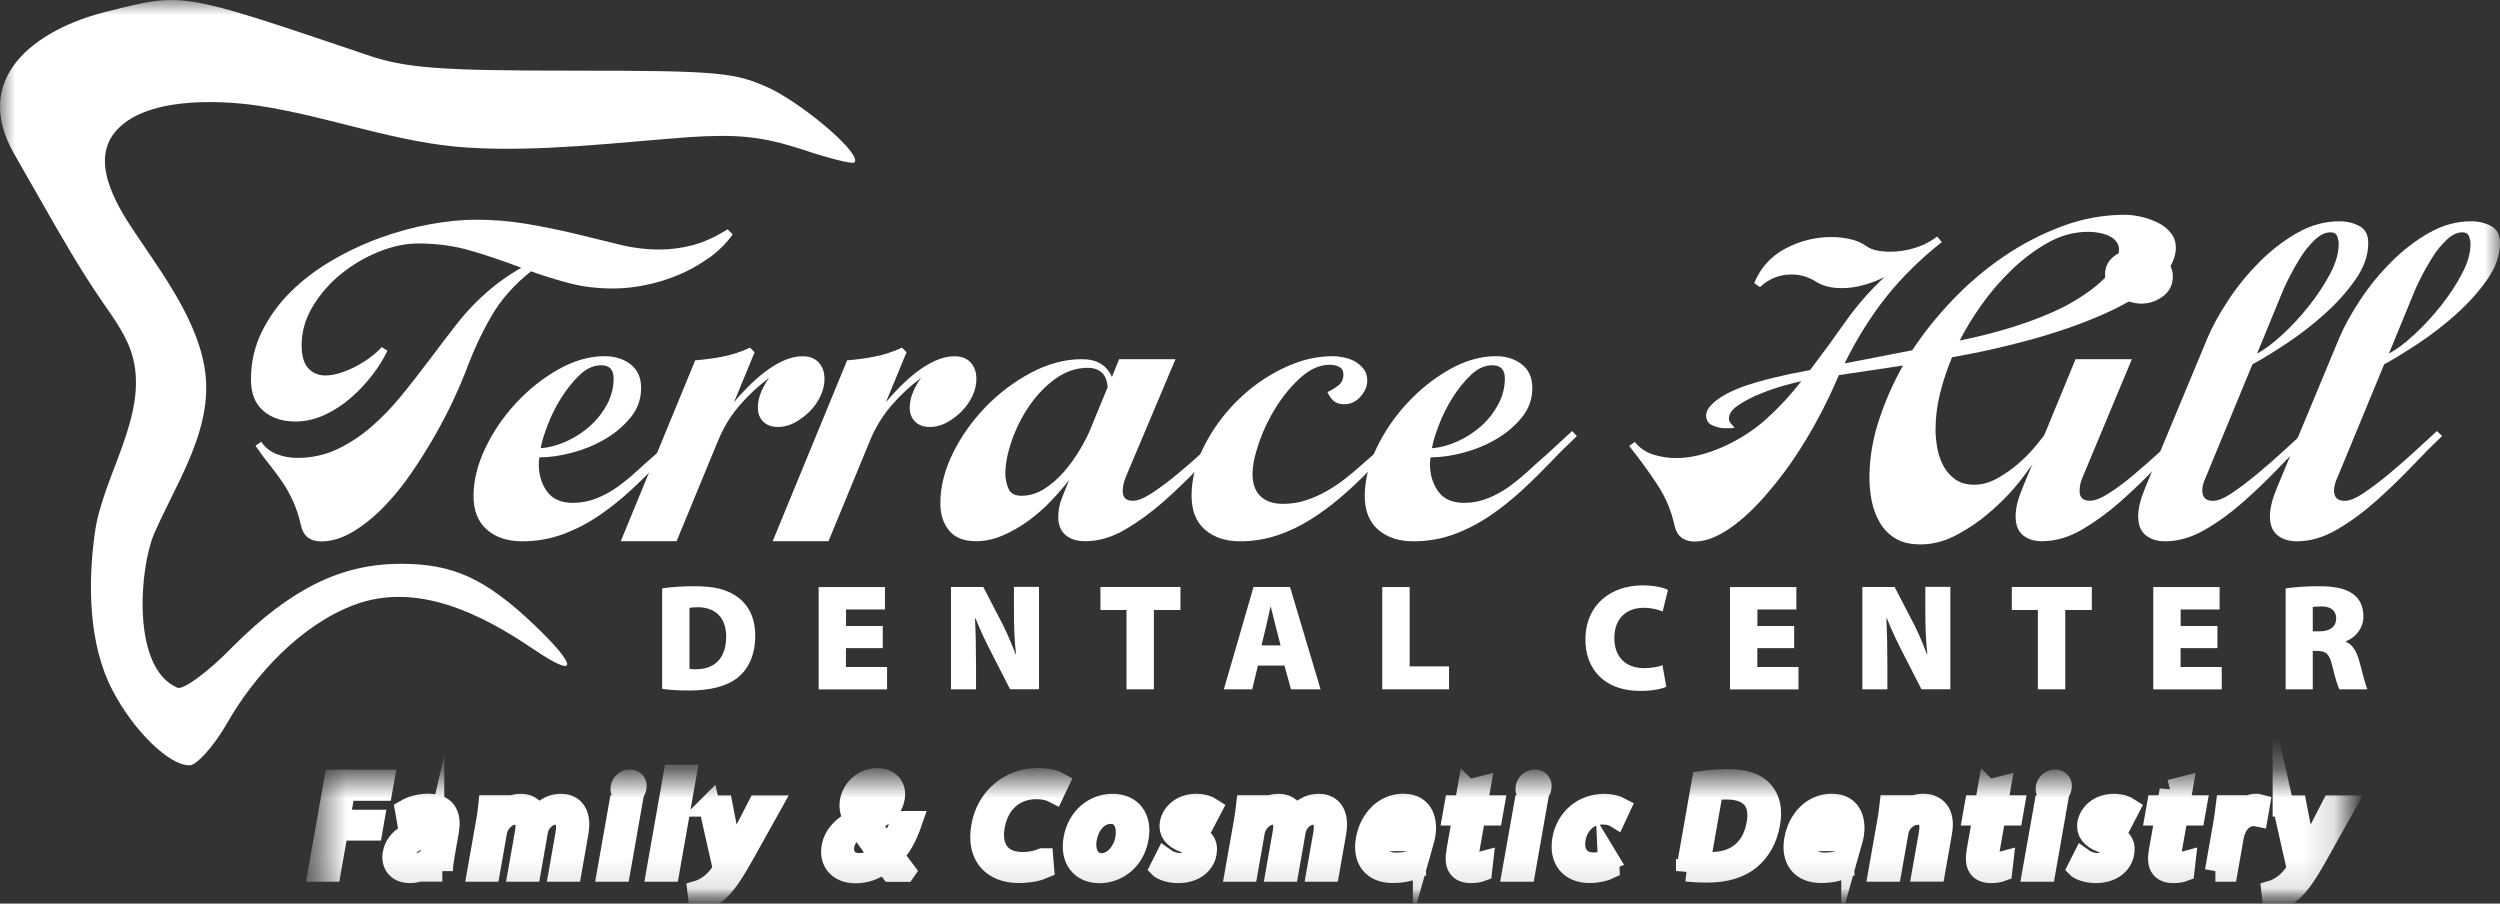 <svg width="83" height="30" viewBox="0 0 83 30" fill="none" xmlns="http://www.w3.org/2000/svg">
<rect x="0" y="0" width="83" height="30" fill="#333333" stroke="none"/>
<mask id="mask0_221_208" style="mask-type:luminance" maskUnits="userSpaceOnUse" x="0" y="0" width="83" height="30">
<path d="M83 0H0V29.952H83V0Z" fill="white"/>
</mask>
<g mask="url(#mask0_221_208)">
<path d="M3.535 0.387C1.175 0.974 -0.974 2.575 0.465 5.1C0.77 5.634 1.075 6.169 1.38 6.703C2.015 7.817 2.65 8.931 3.375 9.986C3.79 10.588 4.243 11.19 4.419 11.901C4.901 13.829 3.412 15.799 3.149 17.688C2.916 19.362 2.933 21.383 3.734 22.916C4.433 24.26 5.609 25.407 6.28 25.407C6.504 25.435 7.092 24.792 7.54 24.008C8.452 22.413 9.98 20.747 11.769 20.079C13.84 19.303 15.989 20.384 17.699 21.545C19.183 22.553 19.211 22.161 17.755 20.762C16.104 19.194 15.04 18.718 13.305 18.718C11.318 18.718 9.639 19.558 7.736 21.461C6.924 22.301 6.085 22.916 5.889 22.832C4.352 22.175 4.635 18.839 5.116 17.725C5.788 16.169 6.877 14.565 6.846 12.805C6.815 11.044 5.589 9.368 4.629 7.943C4.008 7.036 2.939 5.458 3.815 4.389C4.777 3.216 7.229 3.314 8.539 3.504C10.907 3.851 13.179 4.764 15.575 4.904C17.971 5.044 20.428 4.736 22.821 4.557C24.472 4.445 25.284 4.529 26.599 4.949C27.495 5.256 28.307 5.452 28.363 5.396C28.642 5.144 26.823 3.577 25.62 2.961C24.416 2.402 23.968 2.346 19.015 2.346C14.565 2.346 13.445 2.262 12.158 1.814C5.942 -0.285 6.11 -0.257 3.535 0.387Z" fill="white"/>
<path d="M23.548 8.553C23.241 8.777 22.907 8.965 22.552 9.116C22.197 9.267 21.83 9.382 21.455 9.46C21.077 9.538 20.71 9.578 20.358 9.578C19.843 9.578 19.367 9.522 18.933 9.41C18.499 9.298 18.063 9.163 17.629 9.007C17.069 9.454 16.63 9.95 16.316 10.493C16 11.036 15.717 11.643 15.468 12.315C15.365 12.583 15.225 12.908 15.049 13.289C14.87 13.669 14.662 14.069 14.422 14.489C14.181 14.909 13.918 15.326 13.632 15.74C13.347 16.155 13.039 16.527 12.714 16.857C12.39 17.187 12.051 17.456 11.701 17.663C11.351 17.87 11.007 17.974 10.663 17.974C10.296 17.974 10.072 17.8 9.994 17.453C9.927 17.151 9.84 16.885 9.736 16.655C9.633 16.426 9.515 16.213 9.384 16.017C9.252 15.822 9.11 15.628 8.956 15.438C8.802 15.248 8.642 15.035 8.483 14.8L8.673 14.666C8.799 14.856 8.97 14.993 9.188 15.077C9.406 15.161 9.633 15.203 9.874 15.203C10.341 15.203 10.78 15.108 11.186 14.918C11.592 14.727 11.973 14.478 12.328 14.17C12.684 13.862 13.017 13.515 13.333 13.129C13.646 12.743 13.954 12.351 14.251 11.954C14.548 11.556 14.844 11.17 15.135 10.795C15.426 10.42 15.723 10.098 16.02 9.829C16.227 9.639 16.437 9.466 16.655 9.309C16.873 9.152 17.089 9.012 17.307 8.889C16.747 8.676 16.193 8.489 15.642 8.326C15.093 8.164 14.508 8.083 13.893 8.083C13.47 8.083 13.028 8.175 12.572 8.36C12.116 8.545 11.696 8.791 11.318 9.099C10.94 9.407 10.629 9.765 10.383 10.174C10.137 10.582 10.014 11.01 10.014 11.458C10.014 11.816 10.089 12.074 10.238 12.231C10.386 12.387 10.576 12.466 10.803 12.466C10.951 12.466 11.114 12.438 11.293 12.382C11.472 12.326 11.645 12.253 11.816 12.164C11.987 12.074 12.149 11.973 12.297 11.861C12.446 11.749 12.572 11.637 12.675 11.525L12.863 11.643C12.737 11.912 12.569 12.183 12.356 12.457C12.143 12.732 11.908 12.984 11.643 13.213C11.377 13.443 11.091 13.63 10.775 13.776C10.459 13.921 10.137 13.994 9.806 13.994C9.373 13.994 9.017 13.876 8.743 13.641C8.469 13.406 8.332 13.059 8.332 12.6C8.332 12.029 8.452 11.5 8.693 11.013C8.933 10.526 9.25 10.087 9.644 9.695C10.039 9.303 10.495 8.956 11.01 8.654C11.525 8.352 12.059 8.1 12.614 7.898C13.168 7.697 13.722 7.546 14.279 7.445C14.833 7.344 15.345 7.294 15.815 7.294C16.364 7.294 16.91 7.338 17.456 7.428C17.998 7.518 18.55 7.63 19.112 7.764C19.627 7.887 20.109 8.005 20.554 8.117C20.999 8.228 21.447 8.284 21.892 8.284C22.258 8.284 22.622 8.237 22.989 8.142C23.355 8.047 23.744 7.87 24.156 7.613L24.326 7.781C24.119 8.072 23.862 8.329 23.554 8.553H23.548Z" fill="white"/>
<path d="M22.362 14.864C22.225 14.998 22.082 15.144 21.934 15.301C21.623 15.625 21.301 15.944 20.963 16.258C20.624 16.571 20.269 16.857 19.891 17.114C19.513 17.372 19.113 17.579 18.69 17.736C18.268 17.892 17.814 17.971 17.333 17.971C16.851 17.971 16.462 17.842 16.166 17.585C15.869 17.327 15.721 16.952 15.721 16.459C15.721 15.967 15.85 15.432 16.107 14.889C16.364 14.346 16.703 13.848 17.12 13.395C17.537 12.941 18.007 12.566 18.528 12.27C19.048 11.973 19.566 11.825 20.081 11.825C20.414 11.825 20.697 11.914 20.932 12.093C21.167 12.273 21.285 12.536 21.285 12.883C21.285 13.252 21.167 13.579 20.932 13.865C20.697 14.15 20.411 14.391 20.073 14.587C19.734 14.783 19.37 14.931 18.984 15.032C18.595 15.133 18.248 15.183 17.937 15.183H17.904C17.904 15.217 17.904 15.25 17.895 15.284C17.89 15.318 17.887 15.357 17.887 15.402C17.887 15.76 17.979 16.065 18.161 16.317C18.343 16.569 18.629 16.695 19.02 16.695C19.295 16.695 19.558 16.644 19.81 16.543C20.061 16.443 20.299 16.311 20.523 16.149C20.747 15.986 20.96 15.81 21.167 15.62C21.374 15.43 21.573 15.25 21.769 15.082C21.928 14.937 22.077 14.8 22.214 14.671C22.351 14.542 22.483 14.422 22.608 14.31L22.762 14.478C22.636 14.601 22.505 14.73 22.368 14.864H22.362ZM20.372 12.564C20.372 12.273 20.235 12.127 19.961 12.127C19.709 12.127 19.471 12.233 19.247 12.446C19.023 12.659 18.822 12.911 18.637 13.202C18.455 13.493 18.301 13.795 18.184 14.108C18.063 14.422 17.985 14.68 17.951 14.881C18.237 14.859 18.525 14.78 18.819 14.646C19.113 14.511 19.37 14.341 19.6 14.134C19.829 13.927 20.014 13.689 20.157 13.42C20.299 13.151 20.372 12.866 20.372 12.564Z" fill="white"/>
<path d="M27.375 12.564C27.375 12.754 27.332 12.944 27.246 13.135C27.159 13.325 27.041 13.496 26.893 13.647C26.745 13.798 26.577 13.924 26.395 14.025C26.213 14.126 26.023 14.176 25.829 14.176C25.622 14.176 25.46 14.117 25.34 14C25.219 13.882 25.161 13.728 25.161 13.538C25.161 13.359 25.197 13.182 25.273 13.009C25.345 12.835 25.435 12.681 25.538 12.547C25.183 12.805 24.858 13.107 24.559 13.454C24.259 13.801 24.027 14.181 23.854 14.596L22.463 17.968H20.61L23.081 11.962C23.392 11.94 23.7 11.898 24.008 11.836C24.318 11.775 24.615 11.677 24.9 11.542L25.054 11.693L24.369 13.356C24.494 13.199 24.646 13.031 24.825 12.852C25.001 12.673 25.189 12.508 25.382 12.357C25.578 12.206 25.782 12.08 26 11.979C26.218 11.878 26.434 11.828 26.652 11.828C26.882 11.828 27.058 11.898 27.184 12.038C27.31 12.178 27.372 12.354 27.372 12.566L27.375 12.564Z" fill="white"/>
<path d="M32.418 12.564C32.418 12.754 32.376 12.944 32.289 13.135C32.202 13.325 32.085 13.496 31.936 13.647C31.788 13.798 31.62 13.924 31.438 14.025C31.256 14.126 31.066 14.176 30.873 14.176C30.666 14.176 30.504 14.117 30.383 14C30.263 13.882 30.204 13.728 30.204 13.538C30.204 13.359 30.241 13.182 30.316 13.009C30.389 12.835 30.478 12.681 30.582 12.547C30.227 12.805 29.902 13.107 29.602 13.454C29.303 13.801 29.071 14.181 28.897 14.596L27.506 17.968H25.653L28.125 11.962C28.435 11.94 28.743 11.898 29.051 11.836C29.362 11.775 29.658 11.677 29.944 11.542L30.098 11.693L29.412 13.356C29.538 13.199 29.689 13.031 29.868 12.852C30.045 12.673 30.232 12.508 30.425 12.357C30.621 12.206 30.825 12.08 31.044 11.979C31.262 11.878 31.477 11.828 31.696 11.828C31.925 11.828 32.102 11.898 32.228 12.038C32.353 12.178 32.415 12.354 32.415 12.566L32.418 12.564Z" fill="white"/>
<path d="M39.835 15.491C39.457 15.889 39.059 16.272 38.643 16.641C38.225 17.011 37.794 17.324 37.355 17.582C36.916 17.839 36.471 17.968 36.026 17.968C35.763 17.968 35.55 17.904 35.39 17.775C35.231 17.646 35.144 17.453 35.133 17.196V17.179C35.133 16.955 35.172 16.742 35.253 16.541C35.334 16.339 35.413 16.138 35.494 15.936C35.323 16.16 35.122 16.392 34.892 16.633C34.663 16.874 34.414 17.092 34.145 17.288C33.876 17.484 33.594 17.646 33.297 17.775C32.998 17.904 32.701 17.968 32.404 17.968C32.004 17.968 31.704 17.851 31.511 17.615C31.315 17.38 31.22 17.078 31.22 16.709C31.22 16.16 31.36 15.603 31.64 15.038C31.92 14.472 32.284 13.963 32.729 13.504C33.174 13.045 33.678 12.667 34.237 12.37C34.797 12.074 35.36 11.925 35.919 11.925C36.412 11.925 36.742 12.121 36.916 12.513L37.156 11.925H39.026L37.377 15.835C37.307 16.003 37.274 16.16 37.274 16.306C37.274 16.518 37.383 16.625 37.601 16.625H37.618C37.778 16.625 37.99 16.538 38.254 16.364C38.517 16.191 38.794 15.984 39.085 15.743C39.376 15.502 39.664 15.251 39.952 14.987C40.241 14.724 40.484 14.498 40.691 14.307L40.845 14.475C40.548 14.755 40.21 15.094 39.832 15.491H39.835ZM36.563 12.354C36.443 12.259 36.297 12.211 36.126 12.211C35.737 12.211 35.376 12.331 35.043 12.572C34.71 12.813 34.422 13.112 34.176 13.47C33.929 13.829 33.736 14.212 33.594 14.621C33.451 15.029 33.378 15.396 33.378 15.721C33.378 15.9 33.412 16.068 33.482 16.224C33.549 16.381 33.694 16.46 33.91 16.46C34.173 16.46 34.425 16.384 34.666 16.233C34.906 16.082 35.122 15.894 35.318 15.67C35.511 15.446 35.687 15.206 35.841 14.948C35.995 14.691 36.118 14.45 36.21 14.226L36.776 12.849C36.753 12.614 36.681 12.449 36.56 12.354H36.563Z" fill="white"/>
<path d="M46.028 15.032C45.832 15.245 45.622 15.463 45.393 15.687C45.107 15.978 44.805 16.258 44.492 16.527C44.175 16.795 43.845 17.039 43.495 17.257C43.145 17.475 42.776 17.649 42.39 17.778C42.001 17.906 41.595 17.971 41.172 17.971C40.691 17.971 40.302 17.842 40.005 17.585C39.708 17.327 39.56 16.952 39.56 16.459C39.56 15.911 39.7 15.36 39.98 14.805C40.26 14.251 40.624 13.756 41.069 13.311C41.514 12.869 42.017 12.51 42.577 12.236C43.137 11.962 43.694 11.825 44.242 11.825C44.357 11.825 44.483 11.839 44.62 11.867C44.757 11.895 44.883 11.942 44.998 12.009C45.113 12.077 45.205 12.161 45.281 12.261C45.353 12.362 45.393 12.485 45.393 12.631C45.393 12.821 45.317 13 45.169 13.168C45.02 13.336 44.841 13.42 44.637 13.42C44.477 13.42 44.357 13.384 44.276 13.311C44.198 13.238 44.128 13.14 44.069 13.017C44.195 12.961 44.315 12.888 44.43 12.799C44.545 12.709 44.601 12.586 44.601 12.429C44.601 12.306 44.553 12.222 44.455 12.177C44.357 12.133 44.259 12.11 44.156 12.11C43.822 12.11 43.504 12.247 43.196 12.522C42.888 12.796 42.614 13.123 42.373 13.504C42.132 13.885 41.942 14.282 41.799 14.696C41.656 15.111 41.584 15.457 41.584 15.737C41.584 16.062 41.673 16.308 41.849 16.476C42.026 16.644 42.275 16.728 42.597 16.728C42.86 16.728 43.112 16.689 43.352 16.611C43.593 16.532 43.822 16.431 44.038 16.308C44.254 16.185 44.464 16.045 44.665 15.889C44.867 15.732 45.057 15.569 45.242 15.402C45.471 15.211 45.684 15.018 45.885 14.822C46.087 14.626 46.266 14.456 46.425 14.31L46.596 14.478C46.414 14.635 46.224 14.819 46.031 15.032H46.028Z" fill="white"/>
<path d="M51.951 14.864C51.813 14.998 51.671 15.144 51.522 15.301C51.212 15.625 50.89 15.944 50.551 16.258C50.212 16.571 49.857 16.857 49.479 17.114C49.102 17.372 48.701 17.579 48.279 17.736C47.856 17.892 47.403 17.971 46.921 17.971C46.44 17.971 46.051 17.842 45.754 17.585C45.457 17.327 45.309 16.952 45.309 16.459C45.309 15.967 45.438 15.432 45.695 14.889C45.953 14.346 46.291 13.848 46.709 13.395C47.126 12.941 47.596 12.566 48.116 12.27C48.637 11.973 49.155 11.825 49.67 11.825C50.003 11.825 50.285 11.914 50.52 12.093C50.755 12.273 50.873 12.536 50.873 12.883C50.873 13.252 50.755 13.579 50.52 13.865C50.285 14.15 50 14.391 49.661 14.587C49.323 14.783 48.959 14.931 48.572 15.032C48.183 15.133 47.836 15.183 47.526 15.183H47.492C47.492 15.217 47.492 15.25 47.484 15.284C47.478 15.318 47.475 15.357 47.475 15.402C47.475 15.76 47.568 16.065 47.75 16.317C47.931 16.569 48.217 16.695 48.609 16.695C48.883 16.695 49.146 16.644 49.398 16.543C49.65 16.443 49.888 16.311 50.112 16.149C50.336 15.986 50.548 15.81 50.755 15.62C50.963 15.43 51.161 15.25 51.357 15.082C51.517 14.937 51.665 14.8 51.802 14.671C51.939 14.542 52.071 14.422 52.197 14.31L52.351 14.478C52.225 14.601 52.093 14.73 51.956 14.864H51.951ZM49.961 12.564C49.961 12.273 49.824 12.127 49.549 12.127C49.297 12.127 49.059 12.233 48.836 12.446C48.612 12.659 48.41 12.911 48.225 13.202C48.044 13.493 47.889 13.795 47.772 14.108C47.652 14.422 47.573 14.68 47.54 14.881C47.825 14.859 48.114 14.78 48.407 14.646C48.701 14.511 48.959 14.341 49.188 14.134C49.418 13.927 49.602 13.689 49.745 13.42C49.888 13.151 49.961 12.866 49.961 12.564Z" fill="white"/>
<path d="M72.239 8.2C72.239 8.626 72.009 9.029 71.553 9.409C71.097 9.79 70.509 10.137 69.793 10.45C69.076 10.764 68.279 11.041 67.4 11.282C66.518 11.522 65.653 11.716 64.808 11.861C64.648 12.242 64.517 12.636 64.413 13.045C64.31 13.454 64.26 13.859 64.26 14.262C64.26 14.453 64.279 14.657 64.318 14.875C64.358 15.094 64.427 15.292 64.523 15.472C64.621 15.651 64.752 15.799 64.917 15.916C65.082 16.034 65.292 16.093 65.544 16.093C65.796 16.093 66.045 16.026 66.291 15.891C66.538 15.757 66.773 15.595 66.994 15.404C67.218 15.214 67.419 15.007 67.604 14.783C67.786 14.559 67.943 14.363 68.066 14.195L68.273 14.329C67.906 14.822 67.556 15.298 67.226 15.757C66.893 16.216 66.487 16.647 66.009 17.05C65.712 17.307 65.365 17.543 64.97 17.755C64.576 17.968 64.173 18.074 63.761 18.074C63.417 18.074 63.137 18.007 62.922 17.873C62.703 17.738 62.533 17.562 62.407 17.344C62.281 17.125 62.191 16.888 62.141 16.63C62.09 16.373 62.065 16.115 62.065 15.858C62.065 15.22 62.172 14.584 62.382 13.946C62.592 13.308 62.86 12.704 63.179 12.135C62.824 12.191 62.468 12.245 62.116 12.295C61.76 12.345 61.405 12.398 61.052 12.454C60.73 13.204 60.375 13.907 59.98 14.562C59.586 15.217 59.177 15.79 58.754 16.283C58.321 16.809 57.884 17.223 57.45 17.526C57.016 17.828 56.622 17.979 56.266 17.979C55.911 17.979 55.676 17.806 55.597 17.459C55.494 16.977 55.309 16.529 55.04 16.115C54.772 15.701 54.453 15.264 54.089 14.805L54.276 14.671C54.436 14.873 54.64 15.012 54.886 15.091C55.133 15.169 55.388 15.208 55.651 15.208C56.121 15.208 56.636 15.085 57.196 14.839C57.744 14.593 58.228 14.282 58.645 13.907C59.062 13.532 59.449 13.115 59.804 12.656C59.689 12.678 59.502 12.726 59.239 12.799C58.975 12.871 58.707 12.964 58.433 13.076C58.158 13.188 57.918 13.314 57.711 13.454C57.503 13.593 57.4 13.742 57.4 13.899C57.4 13.954 57.419 14.005 57.459 14.05C57.498 14.094 57.542 14.145 57.587 14.201C57.529 14.212 57.472 14.217 57.417 14.217H57.263C57.137 14.217 57.002 14.187 56.86 14.125C56.717 14.064 56.644 13.954 56.644 13.798C56.644 13.686 56.692 13.577 56.79 13.47C56.888 13.364 57.002 13.269 57.134 13.185C57.265 13.101 57.403 13.028 57.545 12.967C57.688 12.905 57.806 12.857 57.898 12.824C58.494 12.622 59.224 12.443 60.095 12.286C60.495 11.76 60.884 11.229 61.262 10.691C61.64 10.154 62.074 9.656 62.566 9.197C62.37 9.297 62.149 9.384 61.897 9.457C61.645 9.53 61.394 9.566 61.142 9.566C60.982 9.566 60.828 9.549 60.685 9.516C60.543 9.482 60.408 9.426 60.282 9.348C60.042 9.191 59.773 9.113 59.476 9.113C59.076 9.113 58.726 9.253 58.43 9.532L58.239 9.398C58.447 8.894 58.788 8.514 59.269 8.256C59.751 7.999 60.26 7.87 60.797 7.87C61.005 7.87 61.209 7.892 61.416 7.937C61.623 7.982 61.805 8.06 61.965 8.172C62.057 8.239 62.172 8.287 62.309 8.315C62.446 8.343 62.594 8.357 62.754 8.357C63.028 8.357 63.302 8.315 63.577 8.231C63.851 8.147 64.097 8.021 64.313 7.853L64.467 8.038C63.745 8.609 63.129 9.219 62.614 9.868C62.099 10.518 61.643 11.251 61.24 12.065L63.487 11.629C63.854 11.069 64.293 10.518 64.808 9.977C65.323 9.434 65.886 8.953 66.499 8.533C67.112 8.113 67.761 7.775 68.447 7.517C69.132 7.26 69.832 7.131 70.54 7.131C70.711 7.131 70.895 7.154 71.088 7.198C71.282 7.243 71.466 7.307 71.637 7.391C71.808 7.475 71.953 7.587 72.065 7.727C72.18 7.867 72.236 8.027 72.236 8.206L72.239 8.2ZM70.352 8.284C70.352 8.183 70.322 8.094 70.257 8.016C70.196 7.937 70.115 7.876 70.017 7.831C69.919 7.786 69.809 7.752 69.689 7.73C69.569 7.708 69.451 7.696 69.337 7.696C68.866 7.696 68.418 7.817 67.99 8.058C67.562 8.298 67.162 8.598 66.79 8.956C66.417 9.314 66.082 9.703 65.785 10.123C65.488 10.543 65.248 10.937 65.063 11.307C65.771 11.161 66.415 10.993 66.994 10.803C67.573 10.613 68.083 10.406 68.531 10.182C69.079 9.891 69.521 9.583 69.851 9.258C70.182 8.934 70.35 8.609 70.35 8.284H70.352Z" fill="white"/>
<path d="M71.603 15.491C71.226 15.889 70.828 16.272 70.411 16.642C69.994 17.011 69.563 17.324 69.124 17.582C68.684 17.839 68.239 17.968 67.794 17.968C67.531 17.968 67.319 17.901 67.159 17.767C67 17.632 66.918 17.425 66.918 17.145C66.918 16.865 67 16.552 67.159 16.171L68.908 11.926H70.778L69.146 15.835C69.102 15.936 69.073 16.026 69.059 16.104C69.048 16.183 69.043 16.25 69.043 16.306C69.043 16.518 69.157 16.625 69.387 16.625C69.546 16.625 69.759 16.541 70.022 16.373C70.285 16.205 70.562 15.998 70.853 15.752C71.144 15.505 71.433 15.251 71.721 14.988C72.007 14.724 72.253 14.498 72.46 14.307L72.614 14.475C72.314 14.755 71.979 15.094 71.601 15.491H71.603ZM72.138 9.174C72.138 9.454 72.029 9.675 71.811 9.838C71.592 10 71.352 10.081 71.088 10.081H71.072C70.797 10.07 70.532 9.978 70.274 9.804C70.017 9.631 69.888 9.398 69.888 9.107C69.888 8.839 70.005 8.626 70.24 8.469C70.476 8.312 70.725 8.234 70.988 8.234C71.125 8.234 71.259 8.256 71.391 8.301C71.522 8.346 71.645 8.41 71.76 8.494C71.875 8.578 71.967 8.676 72.035 8.788C72.102 8.9 72.138 9.029 72.138 9.174Z" fill="white"/>
<path d="M78.626 8.066C78.626 8.469 78.486 8.872 78.206 9.275C77.926 9.678 77.582 10.062 77.176 10.425C76.77 10.789 76.347 11.117 75.905 11.408C75.466 11.699 75.091 11.928 74.78 12.096L73.235 15.838C73.154 16.006 73.115 16.157 73.115 16.291V16.308C73.126 16.521 73.241 16.627 73.459 16.627H73.476C73.635 16.627 73.845 16.541 74.103 16.367C74.36 16.194 74.635 15.986 74.926 15.746C75.217 15.505 75.505 15.253 75.793 14.99C76.079 14.727 76.325 14.5 76.532 14.31L76.703 14.478C76.406 14.758 76.068 15.096 75.69 15.494C75.312 15.891 74.914 16.275 74.497 16.644C74.08 17.014 73.652 17.327 73.21 17.584C72.768 17.842 72.326 17.971 71.88 17.971C71.618 17.971 71.402 17.904 71.237 17.769C71.072 17.635 70.988 17.428 70.988 17.148C70.988 16.868 71.069 16.555 71.228 16.174L73.288 11.223C73.448 10.842 73.677 10.425 73.974 9.975C74.271 9.521 74.615 9.099 75.004 8.707C75.393 8.315 75.813 7.99 76.266 7.733C76.717 7.475 77.184 7.347 77.666 7.347C77.918 7.347 78.139 7.4 78.335 7.506C78.528 7.613 78.626 7.8 78.626 8.069V8.066ZM77.646 8.116C77.646 8.027 77.629 7.937 77.596 7.848C77.562 7.758 77.487 7.713 77.372 7.713C77.201 7.713 77.025 7.797 76.848 7.965C76.672 8.133 76.51 8.332 76.367 8.561C76.224 8.791 76.096 9.02 75.981 9.25C75.866 9.479 75.785 9.656 75.74 9.779L74.934 11.741C75.186 11.606 75.469 11.394 75.782 11.103C76.098 10.812 76.392 10.492 76.666 10.145C76.941 9.798 77.173 9.446 77.361 9.088C77.551 8.729 77.643 8.405 77.643 8.114L77.646 8.116Z" fill="white"/>
<path d="M83 8.066C83 8.469 82.86 8.872 82.58 9.275C82.3 9.678 81.956 10.062 81.55 10.425C81.144 10.789 80.722 11.117 80.279 11.408C79.84 11.699 79.465 11.928 79.154 12.096L77.609 15.838C77.528 16.006 77.489 16.157 77.489 16.291V16.308C77.5 16.521 77.615 16.627 77.833 16.627H77.85C78.01 16.627 78.219 16.541 78.477 16.367C78.734 16.194 79.009 15.986 79.3 15.746C79.591 15.505 79.879 15.253 80.167 14.99C80.453 14.727 80.699 14.5 80.906 14.31L81.077 14.478C80.78 14.758 80.442 15.096 80.064 15.494C79.686 15.891 79.288 16.275 78.871 16.644C78.454 17.014 78.026 17.327 77.584 17.584C77.142 17.842 76.7 17.971 76.255 17.971C75.992 17.971 75.776 17.904 75.611 17.769C75.446 17.635 75.362 17.428 75.362 17.148C75.362 16.868 75.443 16.555 75.603 16.174L77.662 11.223C77.822 10.842 78.052 10.425 78.348 9.975C78.645 9.521 78.989 9.099 79.378 8.707C79.767 8.315 80.187 7.99 80.64 7.733C81.091 7.475 81.558 7.347 82.04 7.347C82.292 7.347 82.513 7.4 82.709 7.506C82.902 7.613 83 7.8 83 8.069V8.066ZM82.023 8.116C82.023 8.027 82.006 7.937 81.972 7.848C81.939 7.758 81.863 7.713 81.749 7.713C81.578 7.713 81.402 7.797 81.225 7.965C81.049 8.133 80.887 8.332 80.744 8.561C80.601 8.791 80.472 9.02 80.358 9.25C80.243 9.479 80.162 9.656 80.117 9.779L79.311 11.741C79.563 11.606 79.846 11.394 80.159 11.103C80.475 10.812 80.769 10.492 81.043 10.145C81.318 9.798 81.55 9.446 81.737 9.088C81.928 8.729 82.02 8.405 82.02 8.114L82.023 8.116Z" fill="white"/>
<path d="M21.981 19.535C22.27 19.488 22.659 19.463 23.062 19.463C23.714 19.463 24.123 19.569 24.458 19.801C24.833 20.059 25.074 20.484 25.074 21.105C25.074 21.797 24.811 22.247 24.481 22.505C24.109 22.796 23.552 22.925 22.888 22.925C22.452 22.925 22.158 22.897 21.984 22.869V19.535H21.981ZM22.891 22.208C22.939 22.219 23.023 22.219 23.084 22.219C23.675 22.228 24.109 21.903 24.109 21.136C24.109 20.473 23.714 20.16 23.168 20.16C23.025 20.16 22.939 20.171 22.891 20.182V22.208Z" fill="white"/>
<path d="M29.306 21.517H28.085V22.144H29.451V22.888H27.179V19.491H29.381V20.235H28.088V20.784H29.308V21.52L29.306 21.517Z" fill="white"/>
<path d="M31.573 22.885V19.488H32.645L33.185 20.529C33.37 20.867 33.568 21.321 33.717 21.718H33.731C33.68 21.27 33.663 20.797 33.663 20.288V19.485H34.495V22.883H33.535L32.958 21.755C32.768 21.394 32.55 20.938 32.387 20.529H32.37C32.393 20.988 32.404 21.5 32.404 22.051V22.885H31.573Z" fill="white"/>
<path d="M37.4 20.252H36.535V19.488H39.191V20.252H38.309V22.885H37.4V20.252Z" fill="white"/>
<path d="M41.763 22.099L41.573 22.885H40.632L41.617 19.488H42.829L43.843 22.885H42.86L42.645 22.099H41.766H41.763ZM42.516 21.427L42.359 20.817C42.309 20.627 42.244 20.349 42.191 20.148H42.18C42.13 20.349 42.079 20.629 42.029 20.82L41.883 21.427H42.516Z" fill="white"/>
<path d="M45.891 19.49H46.801V22.124H48.108V22.885H45.891V19.488V19.49Z" fill="white"/>
<path d="M55.323 22.799C55.194 22.863 54.875 22.939 54.467 22.939C53.196 22.939 52.636 22.147 52.636 21.243C52.636 20.045 53.515 19.435 54.528 19.435C54.917 19.435 55.236 19.507 55.376 19.586L55.2 20.302C55.052 20.241 54.842 20.179 54.57 20.179C54.047 20.179 53.596 20.487 53.596 21.184C53.596 21.8 53.963 22.183 54.587 22.183C54.808 22.183 55.054 22.141 55.194 22.085L55.32 22.796L55.323 22.799Z" fill="white"/>
<path d="M59.563 21.517H58.343V22.144H59.709V22.888H57.436V19.491H59.639V20.235H58.346V20.784H59.566V21.52L59.563 21.517Z" fill="white"/>
<path d="M61.83 22.885V19.488H62.902L63.442 20.529C63.627 20.867 63.826 21.321 63.974 21.718H63.988C63.938 21.27 63.921 20.797 63.921 20.288V19.485H64.752V22.883H63.792L63.215 21.755C63.025 21.394 62.807 20.938 62.645 20.529H62.628C62.65 20.988 62.661 21.5 62.661 22.051V22.885H61.83Z" fill="white"/>
<path d="M67.657 20.252H66.793V19.488H69.448V20.252H68.567V22.885H67.657V20.252Z" fill="white"/>
<path d="M73.616 21.517H72.395V22.144H73.761V22.888H71.489V19.491H73.691V20.235H72.398V20.784H73.619V21.52L73.616 21.517Z" fill="white"/>
<path d="M75.886 19.535C76.143 19.496 76.529 19.463 76.983 19.463C77.503 19.463 77.876 19.535 78.13 19.729C78.349 19.894 78.466 20.137 78.466 20.47C78.466 20.893 78.15 21.195 77.884 21.29V21.307C78.111 21.405 78.231 21.62 78.318 21.914C78.419 22.259 78.533 22.754 78.598 22.886H77.668C77.618 22.788 77.528 22.522 77.431 22.105C77.338 21.699 77.215 21.612 76.932 21.612H76.784V22.886H75.883V19.535H75.886ZM76.784 20.96H77.022C77.363 20.96 77.562 20.792 77.562 20.537C77.562 20.283 77.394 20.137 77.092 20.134C76.921 20.134 76.829 20.143 76.784 20.154V20.957V20.96Z" fill="white"/>
<mask id="mask1_221_208" style="mask-type:luminance" maskUnits="userSpaceOnUse" x="10" y="25" width="68" height="5">
<path d="M77.844 25.743H10.579V29.913H77.844V25.743Z" fill="white"/>
</mask>
<g mask="url(#mask1_221_208)">
<path d="M75.804 26.756L76.255 28.754C76.263 28.805 76.269 28.835 76.263 28.858C76.26 28.88 76.241 28.911 76.216 28.953C76.09 29.155 75.93 29.306 75.807 29.392C75.673 29.49 75.533 29.555 75.429 29.585L75.468 29.916C75.569 29.899 75.773 29.832 75.997 29.661C76.308 29.429 76.565 29.048 76.98 28.304L77.844 26.759H77.427L76.772 28.029C76.691 28.186 76.616 28.351 76.554 28.483H76.546C76.532 28.354 76.509 28.183 76.484 28.041L76.235 26.759H75.804V26.756ZM73.551 28.922H73.94L74.144 27.766C74.156 27.699 74.175 27.638 74.195 27.582C74.301 27.285 74.536 27.075 74.813 27.075C74.867 27.075 74.906 27.081 74.945 27.089L75.009 26.717C74.976 26.708 74.945 26.703 74.9 26.703C74.637 26.703 74.366 26.887 74.217 27.179H74.201L74.262 26.753H73.918C73.895 26.955 73.862 27.173 73.817 27.43L73.554 28.922H73.551ZM72.051 26.235L71.959 26.756H71.623L71.57 27.055H71.906L71.696 28.237C71.651 28.491 71.656 28.684 71.749 28.802C71.824 28.908 71.962 28.967 72.146 28.967C72.297 28.967 72.423 28.945 72.504 28.914L72.538 28.617C72.488 28.631 72.409 28.645 72.306 28.645C72.087 28.645 72.037 28.494 72.085 28.225L72.292 27.055H72.857L72.91 26.756H72.345L72.454 26.135L72.051 26.238V26.235ZM68.998 28.819C69.135 28.908 69.345 28.967 69.58 28.967C70.095 28.967 70.439 28.698 70.506 28.318C70.562 27.996 70.403 27.808 70.053 27.663C69.79 27.556 69.675 27.475 69.706 27.296C69.734 27.134 69.888 27 70.12 27C70.321 27 70.467 27.072 70.54 27.125L70.688 26.84C70.579 26.767 70.397 26.706 70.179 26.706C69.714 26.706 69.381 26.991 69.319 27.341C69.275 27.601 69.42 27.817 69.784 27.954C70.055 28.06 70.151 28.164 70.117 28.351C70.086 28.53 69.927 28.673 69.638 28.673C69.443 28.673 69.249 28.592 69.146 28.517L68.995 28.816L68.998 28.819ZM68.231 25.9C68.088 25.9 67.965 26.006 67.94 26.146C67.917 26.28 67.996 26.387 68.135 26.387C68.292 26.387 68.41 26.28 68.429 26.146C68.455 26.006 68.379 25.9 68.231 25.9ZM67.895 28.922L68.275 26.756H67.881L67.497 28.922H67.892H67.895ZM66 26.235L65.908 26.756H65.572L65.519 27.055H65.855L65.647 28.237C65.603 28.491 65.608 28.684 65.701 28.802C65.776 28.908 65.913 28.967 66.098 28.967C66.249 28.967 66.375 28.945 66.456 28.914L66.49 28.617C66.439 28.631 66.361 28.645 66.258 28.645C66.039 28.645 65.989 28.494 66.037 28.225L66.244 27.055H66.809L66.862 26.756H66.297L66.406 26.135L66.003 26.238L66 26.235ZM62.387 28.922H62.782L63.011 27.618C63.022 27.551 63.045 27.484 63.07 27.433C63.176 27.215 63.408 27.03 63.669 27.03C64.041 27.03 64.119 27.321 64.058 27.671L63.837 28.919H64.231L64.458 27.626C64.59 26.882 64.156 26.703 63.856 26.703C63.498 26.703 63.212 26.904 63.067 27.111H63.059L63.101 26.753H62.751C62.731 26.932 62.706 27.117 62.664 27.341L62.384 28.922H62.387ZM60.014 27.629C60.092 27.355 60.333 26.988 60.73 26.988C61.172 26.988 61.211 27.377 61.164 27.629H60.014ZM61.483 27.909C61.494 27.87 61.514 27.805 61.528 27.724C61.598 27.327 61.519 26.703 60.811 26.703C60.179 26.703 59.703 27.218 59.588 27.873C59.473 28.528 59.795 28.964 60.461 28.964C60.806 28.964 61.055 28.892 61.206 28.83L61.189 28.547C61.029 28.609 60.85 28.659 60.571 28.659C60.176 28.659 59.874 28.441 59.96 27.906H61.483V27.909ZM56.857 26.23C56.963 26.207 57.12 26.191 57.321 26.191C58.144 26.191 58.469 26.644 58.337 27.355C58.194 28.169 57.66 28.637 56.826 28.637C56.675 28.637 56.532 28.631 56.437 28.614L56.857 26.233V26.23ZM55.995 28.914C56.188 28.936 56.417 28.95 56.697 28.95C57.285 28.95 57.777 28.799 58.108 28.517C58.438 28.239 58.662 27.836 58.748 27.344C58.835 26.857 58.74 26.507 58.513 26.261C58.292 26.014 57.917 25.886 57.358 25.886C57.05 25.886 56.761 25.914 56.518 25.947L55.995 28.917V28.914ZM53.406 28.547C53.285 28.598 53.126 28.654 52.902 28.654C52.471 28.654 52.205 28.346 52.292 27.842C52.373 27.389 52.706 27.022 53.201 27.022C53.417 27.022 53.554 27.072 53.641 27.125L53.783 26.82C53.686 26.767 53.49 26.708 53.257 26.708C52.549 26.708 52.009 27.193 51.889 27.859C51.771 28.522 52.118 28.964 52.773 28.964C53.064 28.964 53.305 28.892 53.417 28.838L53.403 28.542L53.406 28.547ZM50.96 25.9C50.817 25.9 50.694 26.006 50.669 26.146C50.646 26.28 50.724 26.387 50.864 26.387C51.021 26.387 51.139 26.28 51.158 26.146C51.184 26.006 51.108 25.9 50.96 25.9ZM50.624 28.922L51.004 26.756H50.61L50.226 28.922H50.621H50.624ZM48.729 26.235L48.637 26.756H48.301L48.248 27.055H48.583L48.376 28.237C48.331 28.491 48.337 28.684 48.429 28.802C48.505 28.908 48.642 28.967 48.827 28.967C48.978 28.967 49.104 28.945 49.185 28.914L49.219 28.617C49.168 28.631 49.09 28.645 48.986 28.645C48.768 28.645 48.718 28.494 48.765 28.225L48.972 27.055H49.538L49.591 26.756H49.026L49.135 26.135L48.732 26.238L48.729 26.235ZM45.793 27.629C45.874 27.355 46.112 26.988 46.51 26.988C46.952 26.988 46.991 27.377 46.943 27.629H45.793ZM47.26 27.909C47.271 27.87 47.29 27.805 47.304 27.724C47.374 27.327 47.296 26.703 46.588 26.703C45.955 26.703 45.48 27.218 45.365 27.873C45.25 28.528 45.572 28.964 46.238 28.964C46.582 28.964 46.831 28.892 46.983 28.83L46.966 28.547C46.806 28.609 46.627 28.659 46.347 28.659C45.953 28.659 45.65 28.441 45.737 27.906H47.26V27.909ZM41.024 28.922H41.41L41.64 27.615C41.651 27.548 41.673 27.481 41.704 27.422C41.802 27.226 42.015 27.027 42.261 27.027C42.56 27.027 42.67 27.279 42.608 27.624L42.379 28.922H42.765L43 27.584C43.014 27.512 43.039 27.442 43.067 27.389C43.168 27.195 43.372 27.03 43.596 27.03C43.915 27.03 44.021 27.282 43.949 27.696L43.733 28.922H44.119L44.343 27.646C44.475 26.893 44.083 26.706 43.798 26.706C43.59 26.706 43.439 26.759 43.291 26.857C43.19 26.924 43.087 27.019 43 27.139H42.992C42.944 26.885 42.751 26.706 42.454 26.706C42.096 26.706 41.861 26.899 41.704 27.103H41.69L41.735 26.753H41.391C41.371 26.932 41.343 27.117 41.304 27.341L41.024 28.922ZM38.533 28.819C38.67 28.908 38.88 28.967 39.115 28.967C39.63 28.967 39.974 28.698 40.042 28.318C40.098 27.996 39.938 27.808 39.588 27.663C39.325 27.556 39.21 27.475 39.241 27.296C39.269 27.134 39.423 27 39.655 27C39.857 27 40.002 27.072 40.075 27.125L40.224 26.84C40.114 26.767 39.935 26.706 39.714 26.706C39.249 26.706 38.916 26.991 38.855 27.341C38.81 27.601 38.956 27.817 39.319 27.954C39.591 28.06 39.686 28.164 39.653 28.351C39.622 28.53 39.462 28.673 39.174 28.673C38.978 28.673 38.785 28.592 38.681 28.517L38.53 28.816L38.533 28.819ZM36.876 27.002C37.341 27.002 37.444 27.467 37.38 27.836C37.293 28.323 36.949 28.679 36.574 28.679C36.199 28.679 35.978 28.32 36.062 27.845C36.135 27.433 36.412 27.002 36.879 27.002M36.938 26.706C36.339 26.706 35.788 27.131 35.659 27.856C35.538 28.542 35.913 28.97 36.501 28.97C37.025 28.97 37.643 28.62 37.783 27.82C37.901 27.156 37.559 26.706 36.935 26.706M34.612 28.514C34.441 28.589 34.192 28.64 33.954 28.64C33.221 28.64 32.877 28.164 33.008 27.425C33.148 26.633 33.697 26.18 34.405 26.18C34.657 26.18 34.855 26.233 34.993 26.305L35.144 25.986C35.051 25.933 34.828 25.852 34.453 25.852C33.518 25.852 32.762 26.493 32.597 27.436C32.423 28.427 32.969 28.964 33.82 28.964C34.187 28.964 34.486 28.892 34.643 28.822L34.618 28.514H34.612ZM29.059 26.123C29.305 26.123 29.373 26.331 29.339 26.513C29.294 26.767 29.068 26.93 28.735 27.103C28.634 26.941 28.564 26.776 28.603 26.56C28.645 26.328 28.81 26.121 29.062 26.121M28.525 28.676C28.161 28.676 27.954 28.413 28.013 28.066C28.069 27.747 28.332 27.556 28.511 27.453C28.779 27.839 29.051 28.206 29.194 28.402C29.023 28.558 28.782 28.676 28.522 28.676M30.044 28.922C29.899 28.729 29.773 28.558 29.641 28.39C29.913 28.127 30.109 27.75 30.271 27.277H29.913C29.787 27.657 29.641 27.948 29.465 28.158C29.311 27.943 29.082 27.612 28.88 27.316V27.302C29.404 27.064 29.63 26.815 29.686 26.496C29.756 26.107 29.507 25.855 29.132 25.855C28.631 25.855 28.301 26.23 28.236 26.599C28.197 26.815 28.253 27.033 28.376 27.232V27.246C27.996 27.433 27.699 27.716 27.626 28.127C27.548 28.581 27.817 28.973 28.404 28.973C28.735 28.973 29.045 28.869 29.348 28.628C29.443 28.754 29.507 28.838 29.577 28.925H30.042L30.044 28.922ZM23.549 26.756L23.999 28.754C24.008 28.805 24.013 28.835 24.008 28.858C24.005 28.88 23.985 28.911 23.96 28.953C23.834 29.155 23.674 29.306 23.551 29.392C23.417 29.49 23.277 29.555 23.174 29.585L23.213 29.916C23.313 29.899 23.518 29.832 23.742 29.661C24.052 29.429 24.31 29.048 24.724 28.304L25.586 26.759H25.169L24.514 28.029C24.433 28.186 24.357 28.351 24.296 28.483H24.287C24.273 28.354 24.251 28.183 24.226 28.041L23.977 26.759H23.546L23.549 26.756ZM21.813 28.922H22.208L22.768 25.743H22.373L21.813 28.922ZM20.912 25.9C20.769 25.9 20.646 26.006 20.624 26.146C20.599 26.28 20.68 26.387 20.82 26.387C20.976 26.387 21.094 26.28 21.113 26.146C21.139 26.006 21.063 25.9 20.915 25.9M20.576 28.922L20.957 26.756H20.562L20.179 28.922H20.573H20.576ZM15.866 28.922H16.252L16.482 27.615C16.493 27.548 16.515 27.481 16.546 27.422C16.644 27.226 16.857 27.027 17.103 27.027C17.402 27.027 17.512 27.279 17.45 27.624L17.221 28.922H17.607L17.842 27.584C17.856 27.512 17.881 27.442 17.909 27.389C18.01 27.195 18.214 27.03 18.438 27.03C18.757 27.03 18.863 27.282 18.791 27.696L18.575 28.922H18.961L19.185 27.646C19.317 26.893 18.925 26.706 18.64 26.706C18.432 26.706 18.281 26.759 18.133 26.857C18.032 26.924 17.929 27.019 17.842 27.139H17.834C17.783 26.885 17.593 26.706 17.296 26.706C16.938 26.706 16.703 26.899 16.546 27.103H16.532L16.577 26.753H16.233C16.216 26.932 16.188 27.117 16.146 27.341L15.866 28.922ZM14.397 28.192C14.388 28.231 14.371 28.276 14.352 28.318C14.257 28.503 14.047 28.682 13.764 28.682C13.562 28.682 13.414 28.561 13.459 28.306C13.534 27.887 14.036 27.808 14.464 27.82L14.397 28.195V28.192ZM14.685 28.922C14.685 28.774 14.707 28.592 14.741 28.402L14.884 27.59C14.959 27.156 14.878 26.703 14.215 26.703C13.94 26.703 13.669 26.778 13.467 26.896L13.512 27.156C13.683 27.058 13.904 26.994 14.105 26.994C14.548 26.994 14.542 27.316 14.508 27.495L14.5 27.54C13.663 27.534 13.148 27.822 13.056 28.346C13 28.659 13.171 28.967 13.61 28.967C13.918 28.967 14.178 28.816 14.329 28.645H14.343L14.327 28.919H14.685V28.922ZM10.579 28.922H10.968L11.209 27.556H12.351L12.407 27.235H11.265L11.441 26.233H12.678L12.737 25.905H11.111L10.579 28.922Z" fill="white"/>
<path d="M36.876 27.002C37.341 27.002 37.444 27.467 37.38 27.836C37.293 28.323 36.949 28.679 36.574 28.679C36.199 28.679 35.978 28.32 36.062 27.845C36.135 27.433 36.412 27.002 36.879 27.002M36.938 26.706C36.339 26.706 35.788 27.131 35.659 27.856C35.538 28.542 35.913 28.97 36.501 28.97C37.025 28.97 37.643 28.62 37.783 27.82C37.901 27.156 37.559 26.706 36.935 26.706M29.059 26.123C29.305 26.123 29.373 26.331 29.339 26.513C29.294 26.767 29.068 26.93 28.735 27.103C28.634 26.941 28.564 26.776 28.603 26.56C28.645 26.328 28.81 26.121 29.062 26.121M28.525 28.676C28.161 28.676 27.954 28.413 28.013 28.066C28.069 27.747 28.332 27.556 28.511 27.453C28.779 27.839 29.051 28.206 29.194 28.402C29.023 28.558 28.782 28.676 28.522 28.676M20.912 25.9C20.769 25.9 20.646 26.006 20.624 26.146C20.599 26.28 20.68 26.387 20.82 26.387C20.976 26.387 21.094 26.28 21.113 26.146C21.139 26.006 21.063 25.9 20.915 25.9M75.804 26.756L76.255 28.754C76.263 28.805 76.269 28.835 76.263 28.858C76.26 28.88 76.241 28.911 76.216 28.953C76.09 29.155 75.93 29.306 75.807 29.392C75.673 29.49 75.533 29.555 75.429 29.585L75.468 29.916C75.569 29.899 75.773 29.832 75.997 29.661C76.308 29.429 76.565 29.048 76.98 28.304L77.844 26.759H77.427L76.772 28.029C76.691 28.186 76.616 28.351 76.554 28.483H76.546C76.532 28.354 76.509 28.183 76.484 28.041L76.235 26.759H75.804V26.756ZM73.551 28.922H73.94L74.144 27.766C74.156 27.699 74.175 27.638 74.195 27.582C74.301 27.285 74.536 27.075 74.813 27.075C74.867 27.075 74.906 27.081 74.945 27.089L75.009 26.717C74.976 26.708 74.945 26.703 74.9 26.703C74.637 26.703 74.366 26.887 74.217 27.179H74.201L74.262 26.753H73.918C73.895 26.955 73.862 27.173 73.817 27.43L73.554 28.922H73.551ZM72.051 26.235L71.959 26.756H71.623L71.57 27.055H71.906L71.696 28.237C71.651 28.491 71.656 28.684 71.749 28.802C71.824 28.908 71.962 28.967 72.146 28.967C72.297 28.967 72.423 28.945 72.504 28.914L72.538 28.617C72.488 28.631 72.409 28.645 72.306 28.645C72.087 28.645 72.037 28.494 72.085 28.225L72.292 27.055H72.857L72.91 26.756H72.345L72.454 26.135L72.051 26.238V26.235ZM68.998 28.819C69.135 28.908 69.345 28.967 69.58 28.967C70.095 28.967 70.439 28.698 70.506 28.318C70.562 27.996 70.403 27.808 70.053 27.663C69.79 27.556 69.675 27.475 69.706 27.296C69.734 27.134 69.888 27 70.12 27C70.321 27 70.467 27.072 70.54 27.125L70.688 26.84C70.579 26.767 70.397 26.706 70.179 26.706C69.714 26.706 69.381 26.991 69.319 27.341C69.275 27.601 69.42 27.817 69.784 27.954C70.055 28.06 70.151 28.164 70.117 28.351C70.086 28.53 69.927 28.673 69.638 28.673C69.443 28.673 69.249 28.592 69.146 28.517L68.995 28.816L68.998 28.819ZM68.231 25.9C68.088 25.9 67.965 26.006 67.94 26.146C67.917 26.28 67.996 26.387 68.135 26.387C68.292 26.387 68.41 26.28 68.429 26.146C68.455 26.006 68.379 25.9 68.231 25.9ZM67.895 28.922L68.275 26.756H67.881L67.497 28.922H67.892H67.895ZM66 26.235L65.908 26.756H65.572L65.519 27.055H65.855L65.647 28.237C65.603 28.491 65.608 28.684 65.701 28.802C65.776 28.908 65.913 28.967 66.098 28.967C66.249 28.967 66.375 28.945 66.456 28.914L66.49 28.617C66.439 28.631 66.361 28.645 66.258 28.645C66.039 28.645 65.989 28.494 66.037 28.225L66.244 27.055H66.809L66.862 26.756H66.297L66.406 26.135L66.003 26.238L66 26.235ZM62.387 28.922H62.782L63.011 27.618C63.022 27.551 63.045 27.484 63.07 27.433C63.176 27.215 63.408 27.03 63.669 27.03C64.041 27.03 64.119 27.321 64.058 27.671L63.837 28.919H64.231L64.458 27.626C64.59 26.882 64.156 26.703 63.856 26.703C63.498 26.703 63.212 26.904 63.067 27.111H63.059L63.101 26.753H62.751C62.731 26.932 62.706 27.117 62.664 27.341L62.384 28.922H62.387ZM60.014 27.629C60.092 27.355 60.333 26.988 60.73 26.988C61.172 26.988 61.211 27.377 61.164 27.629H60.014ZM61.483 27.909C61.494 27.87 61.514 27.805 61.528 27.724C61.598 27.327 61.519 26.703 60.811 26.703C60.179 26.703 59.703 27.218 59.588 27.873C59.473 28.528 59.795 28.964 60.461 28.964C60.806 28.964 61.055 28.892 61.206 28.83L61.189 28.547C61.029 28.609 60.85 28.659 60.571 28.659C60.176 28.659 59.874 28.441 59.96 27.906H61.483V27.909ZM56.857 26.23C56.963 26.207 57.12 26.191 57.321 26.191C58.144 26.191 58.469 26.644 58.337 27.355C58.194 28.169 57.66 28.637 56.826 28.637C56.675 28.637 56.532 28.631 56.437 28.614L56.857 26.233V26.23ZM55.995 28.914C56.188 28.936 56.417 28.95 56.697 28.95C57.285 28.95 57.777 28.799 58.108 28.517C58.438 28.239 58.662 27.836 58.748 27.344C58.835 26.857 58.74 26.507 58.513 26.261C58.292 26.014 57.917 25.886 57.358 25.886C57.05 25.886 56.761 25.914 56.518 25.947L55.995 28.917V28.914ZM53.406 28.547C53.285 28.598 53.126 28.654 52.902 28.654C52.471 28.654 52.205 28.346 52.292 27.842C52.373 27.389 52.706 27.022 53.201 27.022C53.417 27.022 53.554 27.072 53.641 27.125L53.783 26.82C53.686 26.767 53.49 26.708 53.257 26.708C52.549 26.708 52.009 27.193 51.889 27.859C51.771 28.522 52.118 28.964 52.773 28.964C53.064 28.964 53.305 28.892 53.417 28.838L53.403 28.542L53.406 28.547ZM50.96 25.9C50.817 25.9 50.694 26.006 50.669 26.146C50.646 26.28 50.724 26.387 50.864 26.387C51.021 26.387 51.139 26.28 51.158 26.146C51.184 26.006 51.108 25.9 50.96 25.9ZM50.624 28.922L51.004 26.756H50.61L50.226 28.922H50.621H50.624ZM48.729 26.235L48.637 26.756H48.301L48.248 27.055H48.583L48.376 28.237C48.331 28.491 48.337 28.684 48.429 28.802C48.505 28.908 48.642 28.967 48.827 28.967C48.978 28.967 49.104 28.945 49.185 28.914L49.219 28.617C49.168 28.631 49.09 28.645 48.986 28.645C48.768 28.645 48.718 28.494 48.765 28.225L48.972 27.055H49.538L49.591 26.756H49.026L49.135 26.135L48.732 26.238L48.729 26.235ZM45.793 27.629C45.874 27.355 46.112 26.988 46.51 26.988C46.952 26.988 46.991 27.377 46.943 27.629H45.793ZM47.26 27.909C47.271 27.87 47.29 27.805 47.304 27.724C47.374 27.327 47.296 26.703 46.588 26.703C45.955 26.703 45.48 27.218 45.365 27.873C45.25 28.528 45.572 28.964 46.238 28.964C46.582 28.964 46.831 28.892 46.983 28.83L46.966 28.547C46.806 28.609 46.627 28.659 46.347 28.659C45.953 28.659 45.65 28.441 45.737 27.906H47.26V27.909ZM41.024 28.922H41.41L41.64 27.615C41.651 27.548 41.673 27.481 41.704 27.422C41.802 27.226 42.015 27.027 42.261 27.027C42.56 27.027 42.67 27.279 42.608 27.624L42.379 28.922H42.765L43 27.584C43.014 27.512 43.039 27.442 43.067 27.389C43.168 27.195 43.372 27.03 43.596 27.03C43.915 27.03 44.021 27.282 43.949 27.696L43.733 28.922H44.119L44.343 27.646C44.475 26.893 44.083 26.706 43.798 26.706C43.59 26.706 43.439 26.759 43.291 26.857C43.19 26.924 43.087 27.019 43 27.139H42.992C42.944 26.885 42.751 26.706 42.454 26.706C42.096 26.706 41.861 26.899 41.704 27.103H41.69L41.735 26.753H41.391C41.371 26.932 41.343 27.117 41.304 27.341L41.024 28.922ZM38.533 28.819C38.67 28.908 38.88 28.967 39.115 28.967C39.63 28.967 39.974 28.698 40.042 28.318C40.098 27.996 39.938 27.808 39.588 27.663C39.325 27.556 39.21 27.475 39.241 27.296C39.269 27.134 39.423 27 39.655 27C39.857 27 40.002 27.072 40.075 27.125L40.224 26.84C40.114 26.767 39.935 26.706 39.714 26.706C39.249 26.706 38.916 26.991 38.855 27.341C38.81 27.601 38.956 27.817 39.319 27.954C39.591 28.06 39.686 28.164 39.653 28.351C39.622 28.53 39.462 28.673 39.174 28.673C38.978 28.673 38.785 28.592 38.681 28.517L38.53 28.816L38.533 28.819ZM34.612 28.514C34.441 28.589 34.192 28.64 33.954 28.64C33.221 28.64 32.877 28.164 33.008 27.425C33.148 26.633 33.697 26.18 34.405 26.18C34.657 26.18 34.855 26.233 34.993 26.305L35.144 25.986C35.051 25.933 34.828 25.852 34.453 25.852C33.518 25.852 32.762 26.493 32.597 27.436C32.423 28.427 32.969 28.964 33.82 28.964C34.187 28.964 34.486 28.892 34.643 28.822L34.618 28.514H34.612ZM30.044 28.922C29.899 28.729 29.773 28.558 29.641 28.39C29.913 28.127 30.109 27.75 30.271 27.277H29.913C29.787 27.657 29.641 27.948 29.465 28.158C29.311 27.943 29.082 27.612 28.88 27.316V27.302C29.404 27.064 29.63 26.815 29.686 26.496C29.756 26.107 29.507 25.855 29.132 25.855C28.631 25.855 28.301 26.23 28.236 26.599C28.197 26.815 28.253 27.033 28.376 27.232V27.246C27.996 27.433 27.699 27.716 27.626 28.127C27.548 28.581 27.817 28.973 28.404 28.973C28.735 28.973 29.045 28.869 29.348 28.628C29.443 28.754 29.507 28.838 29.577 28.925H30.042L30.044 28.922ZM23.549 26.756L23.999 28.754C24.008 28.805 24.013 28.835 24.008 28.858C24.005 28.88 23.985 28.911 23.96 28.953C23.834 29.155 23.674 29.306 23.551 29.392C23.417 29.49 23.277 29.555 23.174 29.585L23.213 29.916C23.313 29.899 23.518 29.832 23.742 29.661C24.052 29.429 24.31 29.048 24.724 28.304L25.586 26.759H25.169L24.514 28.029C24.433 28.186 24.357 28.351 24.296 28.483H24.287C24.273 28.354 24.251 28.183 24.226 28.041L23.977 26.759H23.546L23.549 26.756ZM21.813 28.922H22.208L22.768 25.743H22.373L21.813 28.922ZM20.576 28.922L20.957 26.756H20.562L20.179 28.922H20.573H20.576ZM15.866 28.922H16.252L16.482 27.615C16.493 27.548 16.515 27.481 16.546 27.422C16.644 27.226 16.857 27.027 17.103 27.027C17.402 27.027 17.512 27.279 17.45 27.624L17.221 28.922H17.607L17.842 27.584C17.856 27.512 17.881 27.442 17.909 27.389C18.01 27.195 18.214 27.03 18.438 27.03C18.757 27.03 18.863 27.282 18.791 27.696L18.575 28.922H18.961L19.185 27.646C19.317 26.893 18.925 26.706 18.64 26.706C18.432 26.706 18.281 26.759 18.133 26.857C18.032 26.924 17.929 27.019 17.842 27.139H17.834C17.783 26.885 17.593 26.706 17.296 26.706C16.938 26.706 16.703 26.899 16.546 27.103H16.532L16.577 26.753H16.233C16.216 26.932 16.188 27.117 16.146 27.341L15.866 28.922ZM14.397 28.192C14.388 28.231 14.371 28.276 14.352 28.318C14.257 28.503 14.047 28.682 13.764 28.682C13.562 28.682 13.414 28.561 13.459 28.306C13.534 27.887 14.036 27.808 14.464 27.82L14.397 28.195V28.192ZM14.685 28.922C14.685 28.774 14.707 28.592 14.741 28.402L14.884 27.59C14.959 27.156 14.878 26.703 14.215 26.703C13.94 26.703 13.669 26.778 13.467 26.896L13.512 27.156C13.683 27.058 13.904 26.994 14.105 26.994C14.548 26.994 14.542 27.316 14.508 27.495L14.5 27.54C13.663 27.534 13.148 27.822 13.056 28.346C13 28.659 13.171 28.967 13.61 28.967C13.918 28.967 14.178 28.816 14.329 28.645H14.343L14.327 28.919H14.685V28.922ZM10.579 28.922H10.968L11.209 27.556H12.351L12.407 27.235H11.265L11.441 26.233H12.678L12.737 25.905H11.111L10.579 28.922Z" stroke="white" stroke-width="0.705" stroke-miterlimit="10"/>
</g>
</g>
</svg>
